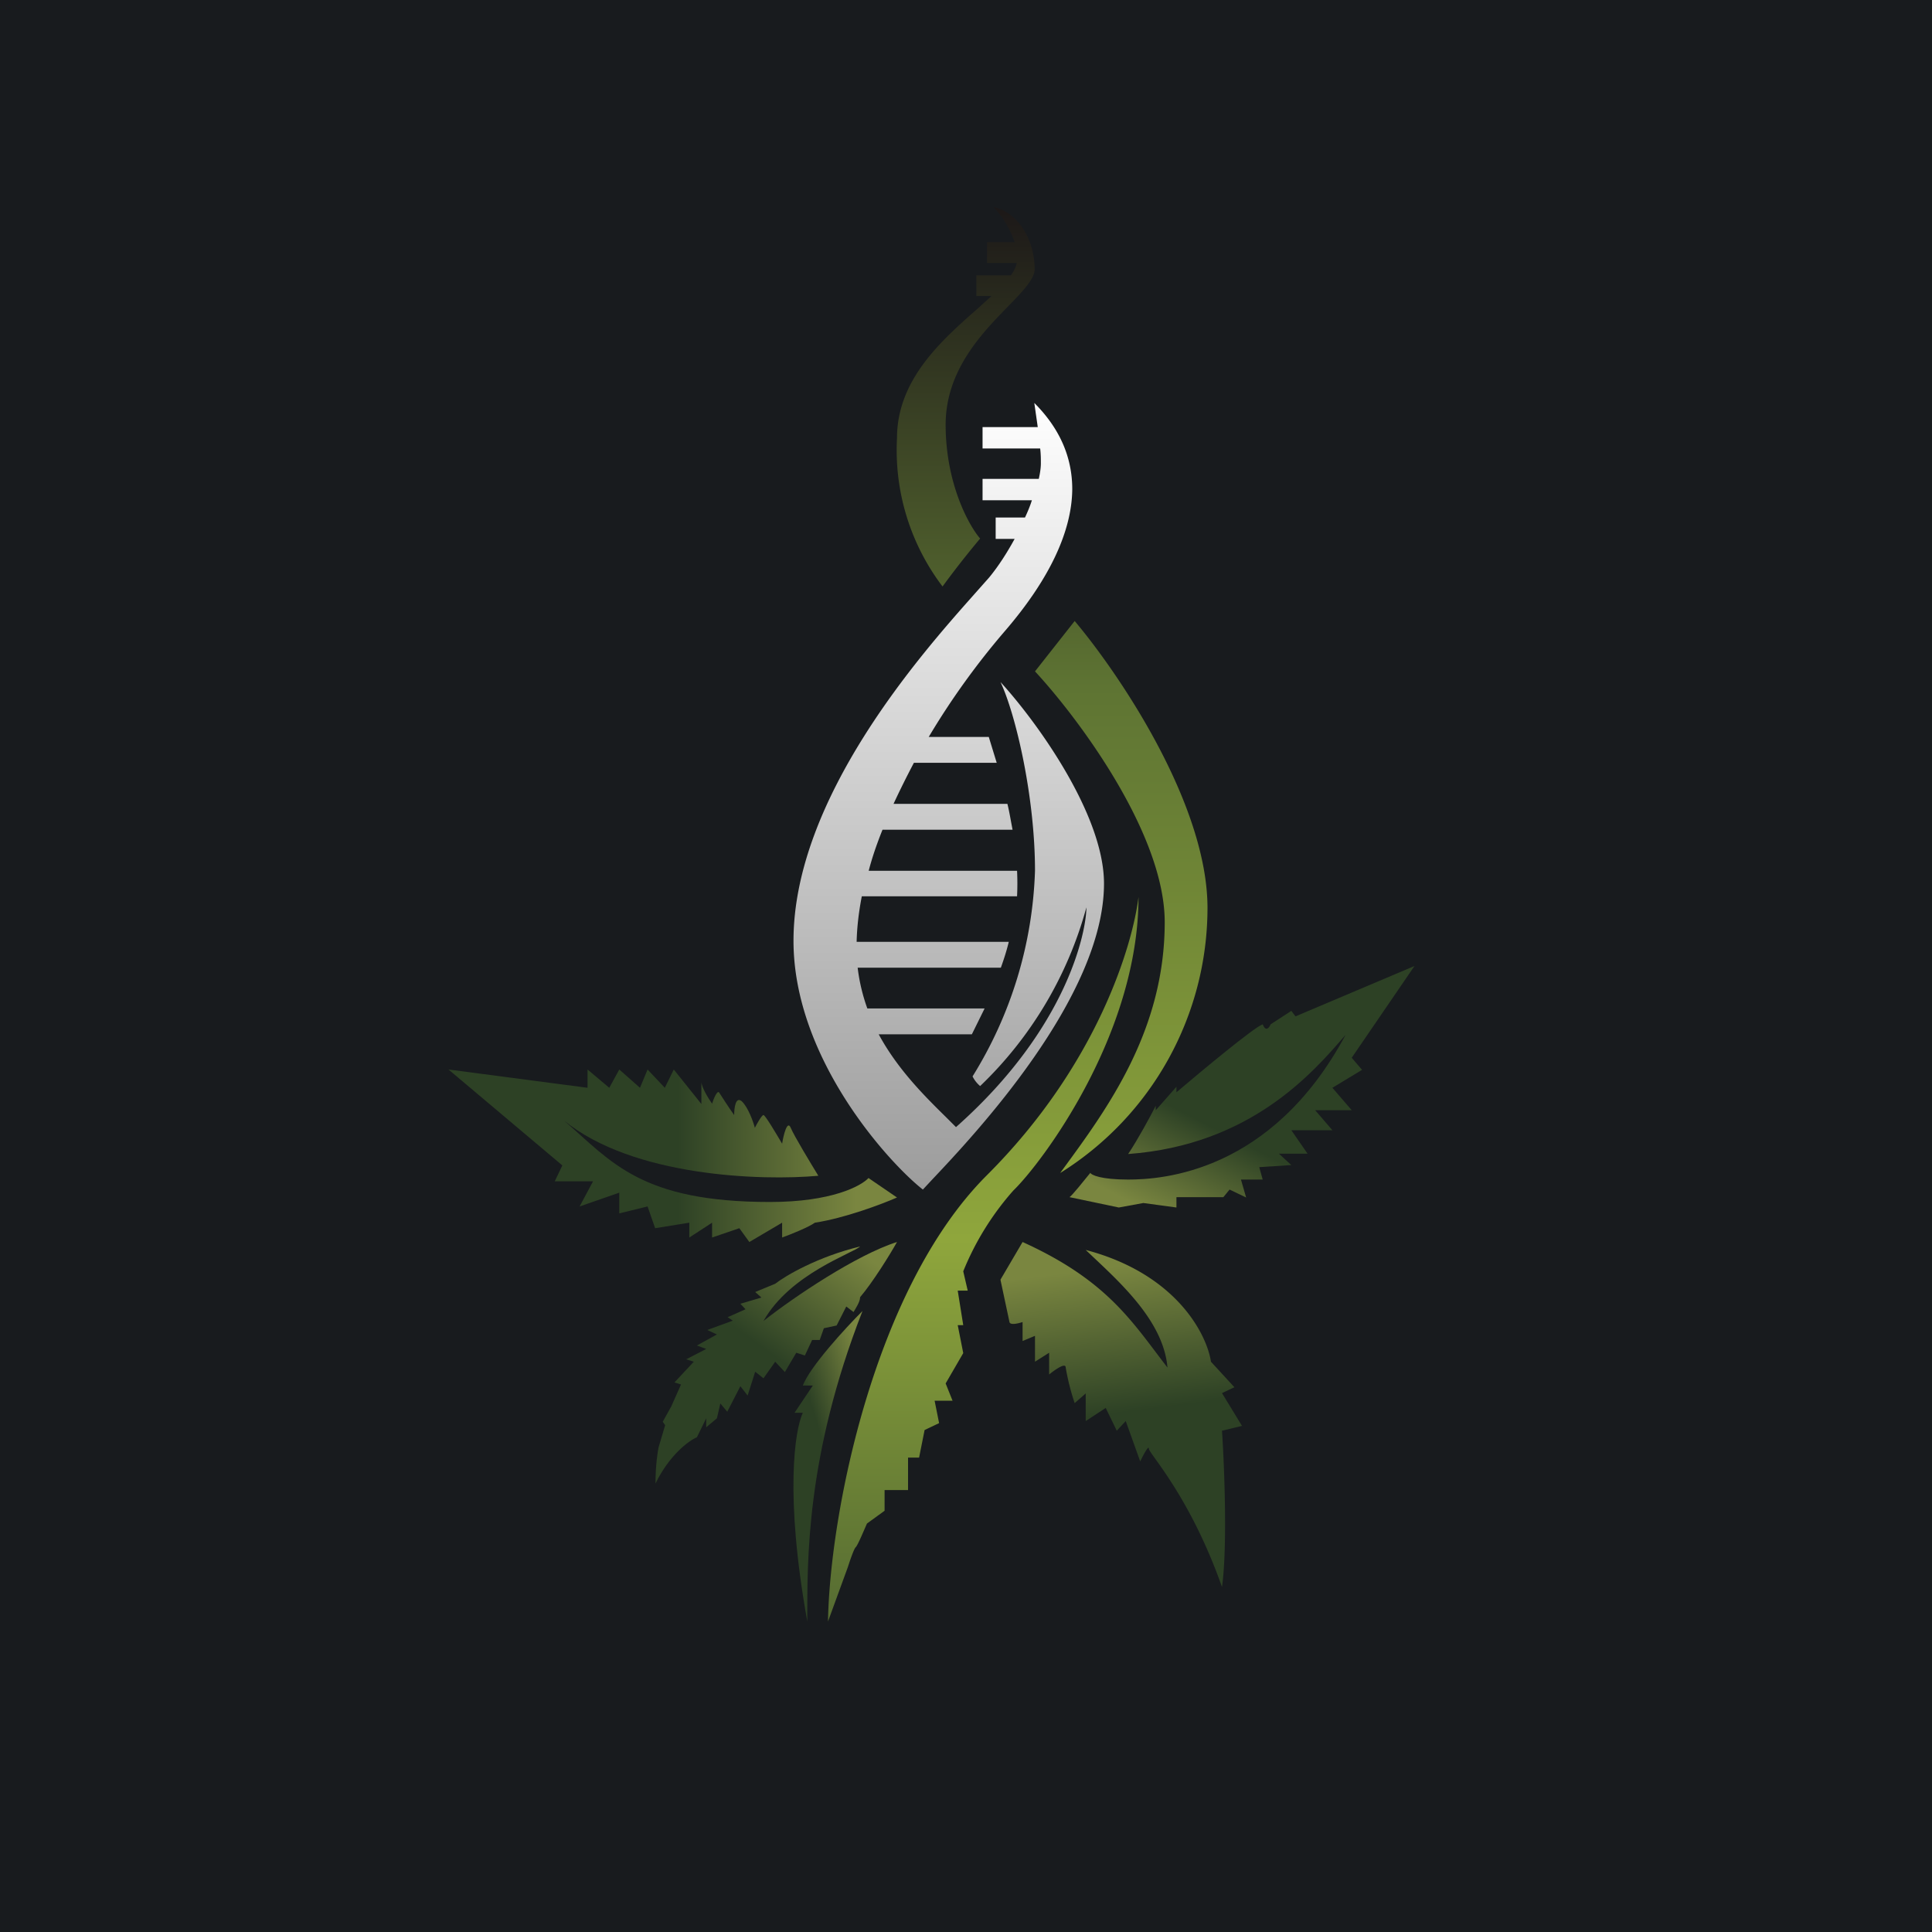 <!-- by TradingView --><svg width="56" height="56" viewBox="0 0 56 56" xmlns="http://www.w3.org/2000/svg"><path fill="#181B1E" d="M0 0h56v56H0z"/><path d="M24.93 37.6c.36-.42.87-1.24 1.07-1.6-1.17.37-3 1.6-3.87 2.29.77-1.37 2.61-1.97 2.8-2.16-1.23.3-2.15.84-2.46 1.08l-.58.24.18.16-.61.18.15.16-.52.23.15.1-.74.27.28.13-.58.32.27.1-.58.3.22.07-.56.6.19.06-.28.63-.25.45.07.1-.19.64c-.03.14-.09.54-.09 1.05.4-.82.96-1.24 1.2-1.34l.27-.55v.26l.31-.26.1-.43.2.24.38-.74.21.27.22-.69.24.19.34-.48.28.3.33-.56.25.08.21-.45h.22l.12-.34.37-.08.28-.55.21.16c.06-.1.19-.3.19-.42Z" fill="url(#ampzx3oum)"/><path d="M23.27 40.16c.21-.55 1.24-1.67 1.73-2.16-1.65 4.22-1.6 7.27-1.6 9-.66-3.67-.36-5.56-.13-6.05h-.24l.53-.79h-.29Z" fill="url(#bmpzx3oum)"/><path d="m29 37.09.64-1.09c2.47 1.12 3.18 2.32 4.2 3.64-.12-1.4-1.47-2.55-2.37-3.41 2.62.69 3.51 2.44 3.63 3.24l.68.74-.36.17.58.95-.58.14c.07 1.04.16 3.4 0 4.53-.93-2.64-2.12-3.87-2.12-4.01 0-.12-.17.2-.25.37l-.42-1.17-.26.28-.32-.66-.58.38v-.8l-.32.28a6.8 6.8 0 0 1-.26-1.03c0-.16-.32.07-.48.2v-.63l-.41.26v-.75l-.36.15v-.55c-.12.04-.36.1-.38 0L29 37.1Z" fill="url(#cmpzx3oum)"/><path d="M31.6 34c-.17.21-.53.66-.6.7l1.43.3.71-.13.96.13v-.3h1.36l.18-.22.48.23-.15-.52h.63l-.1-.36.93-.06-.36-.33h.83l-.47-.68h1.19l-.5-.58h1.06l-.56-.65.86-.52-.3-.35L41 28l-3.45 1.46-.12-.16-.6.39c-.04.1-.14.23-.23 0-.27.1-1.78 1.36-2.5 1.97v-.16l-.6.68v-.13c-.15.3-.52.98-.8 1.4 3.55-.26 5.36-2.36 6.29-3.44L39 30c-2.14 3.99-5.32 4.19-6.3 4.19-.79 0-1.07-.13-1.1-.2Z" fill="url(#dmpzx3oum)"/><path d="m25.18 34.15.82.56c-.43.19-1.52.6-2.38.73-.18.13-.7.34-.95.43v-.43l-.95.56-.29-.4-.79.27v-.43l-.66.43v-.43l-.99.16-.22-.63-.82.2v-.6l-1.15.4.39-.73h-1.11l.22-.46L13 31l4.03.53V31l.63.53.29-.53.6.53.22-.53.5.53.26-.53.8 1v-.64c0 .14.2.48.31.63.04-.13.14-.38.2-.33.04.06.3.47.44.66 0-.2.04-.55.22-.4.18.17.33.58.38.77.06-.12.2-.37.25-.37.05 0 .38.56.54.83.04-.25.15-.7.25-.46.1.24.58 1.03.8 1.39-1.65.15-5.37.03-7.37-1.6 1.38 1.2 2.23 2.36 5.97 2.36 1.78 0 2.64-.46 2.86-.7Z" fill="url(#empzx3oum)"/><path d="M29.47 7.62h-.86v-.6h.8A2.9 2.9 0 0 0 28.8 6c.77.18 1.19 1.02 1.19 1.8 0 .28-.33.63-.76 1.07-.76.78-1.82 1.86-1.82 3.44 0 1.7.67 2.92 1 3.3-.16.19-.6.72-1.09 1.39A6.54 6.54 0 0 1 26 12.7c0-1.7 1.3-2.84 2.32-3.74l.42-.38h-.44v-.6h1c.09-.12.15-.24.17-.36ZM31.15 18 30 19.46c1.25 1.35 3.76 4.7 3.76 7.27 0 3.14-1.66 5.4-2.95 7.16l-.08.11A9.06 9.06 0 0 0 35 26.32c0-3.02-2.57-6.8-3.85-8.32ZM28.6 34.07c3.21-3.2 4.23-6.68 4.4-8.07 0 4-2.82 7.73-3.63 8.51a8.15 8.15 0 0 0-1.45 2.34l.13.56h-.29l.16 1h-.16l.16.81-.51.88.2.5h-.52l.13.65-.42.2-.16.8h-.32v.94h-.68v.6l-.51.37c-.09.2-.27.64-.33.69-.05.05-.17.4-.22.56L24 47c.05-3.07 1.32-9.65 4.6-12.93Z" fill="url(#fmpzx3oum)"/><path d="M30.17 13.43c0-.12 0-.27-.02-.43h-1.67v-.62h1.6l-.1-.7c.72.72 1.1 1.55 1.1 2.5-.01 1.2-.64 2.59-1.96 4.12a21.9 21.9 0 0 0-2.2 3.06h1.74l.23.75h-2.4c-.21.4-.41.8-.59 1.19h3.3c.06.24.1.5.15.75h-3.77c-.16.4-.3.8-.4 1.19h4.3a7.6 7.6 0 0 1 0 .74h-4.5c-.09.46-.14.9-.15 1.32h4.41c-.06.25-.14.5-.23.75h-4.15c.05.42.15.82.28 1.18h3.4l-.37.75h-2.7c.55 1.02 1.34 1.8 1.96 2.41l.28.28c3.27-2.9 3.78-5.72 3.78-6.37a11.26 11.26 0 0 1-3.08 5.18.87.87 0 0 1-.22-.28A12 12 0 0 0 30 25.24c0-2.15-.56-4.54-1-5.47 1.01 1.1 3 3.82 3 5.84 0 3.3-3.77 7.3-4.98 8.58l-.27.29c-.96-.75-3.75-3.78-3.75-7.21 0-4.14 3.71-8.32 5.2-10l.47-.53c.28-.34.52-.72.74-1.12h-.55V15h.85c.08-.17.15-.34.2-.5h-1.43v-.62h1.63c.04-.18.06-.33.06-.45Z" fill="url(#gmpzx3oum)"/><defs><linearGradient id="ampzx3oum" x1="26.03" y1="36" x2="20.24" y2="43.89" gradientUnits="userSpaceOnUse"><stop offset=".09" stop-color="#7A8640"/><stop offset=".49" stop-color="#2D4125"/></linearGradient><linearGradient id="bmpzx3oum" x1="25.01" y1="38" x2="20.68" y2="39.31" gradientUnits="userSpaceOnUse"><stop offset=".09" stop-color="#7A8640"/><stop offset=".49" stop-color="#2D4125"/></linearGradient><linearGradient id="cmpzx3oum" x1="30.12" y1="36.03" x2="31.44" y2="46.51" gradientUnits="userSpaceOnUse"><stop offset=".09" stop-color="#7A8640"/><stop offset=".49" stop-color="#2D4125"/></linearGradient><linearGradient id="dmpzx3oum" x1="31" y1="35.03" x2="35.94" y2="25.43" gradientUnits="userSpaceOnUse"><stop offset=".09" stop-color="#7A8640"/><stop offset=".37" stop-color="#2D4125"/></linearGradient><linearGradient id="empzx3oum" x1="26" y1="34.05" x2="13" y2="34.05" gradientUnits="userSpaceOnUse"><stop offset=".09" stop-color="#7A8640"/><stop offset=".49" stop-color="#2D4125"/></linearGradient><linearGradient id="fmpzx3oum" x1="29.5" y1="6" x2="29.5" y2="47" gradientUnits="userSpaceOnUse"><stop stop-color="#1C1818"/><stop offset=".34" stop-color="#5E7433"/><stop offset=".73" stop-color="#8FA63C"/><stop offset="1" stop-color="#556B32"/></linearGradient><linearGradient id="gmpzx3oum" x1="27.5" y1="11.68" x2="27.5" y2="34.48" gradientUnits="userSpaceOnUse"><stop stop-color="#FEFEFE"/><stop offset="1" stop-color="#9C9C9C"/></linearGradient></defs></svg>